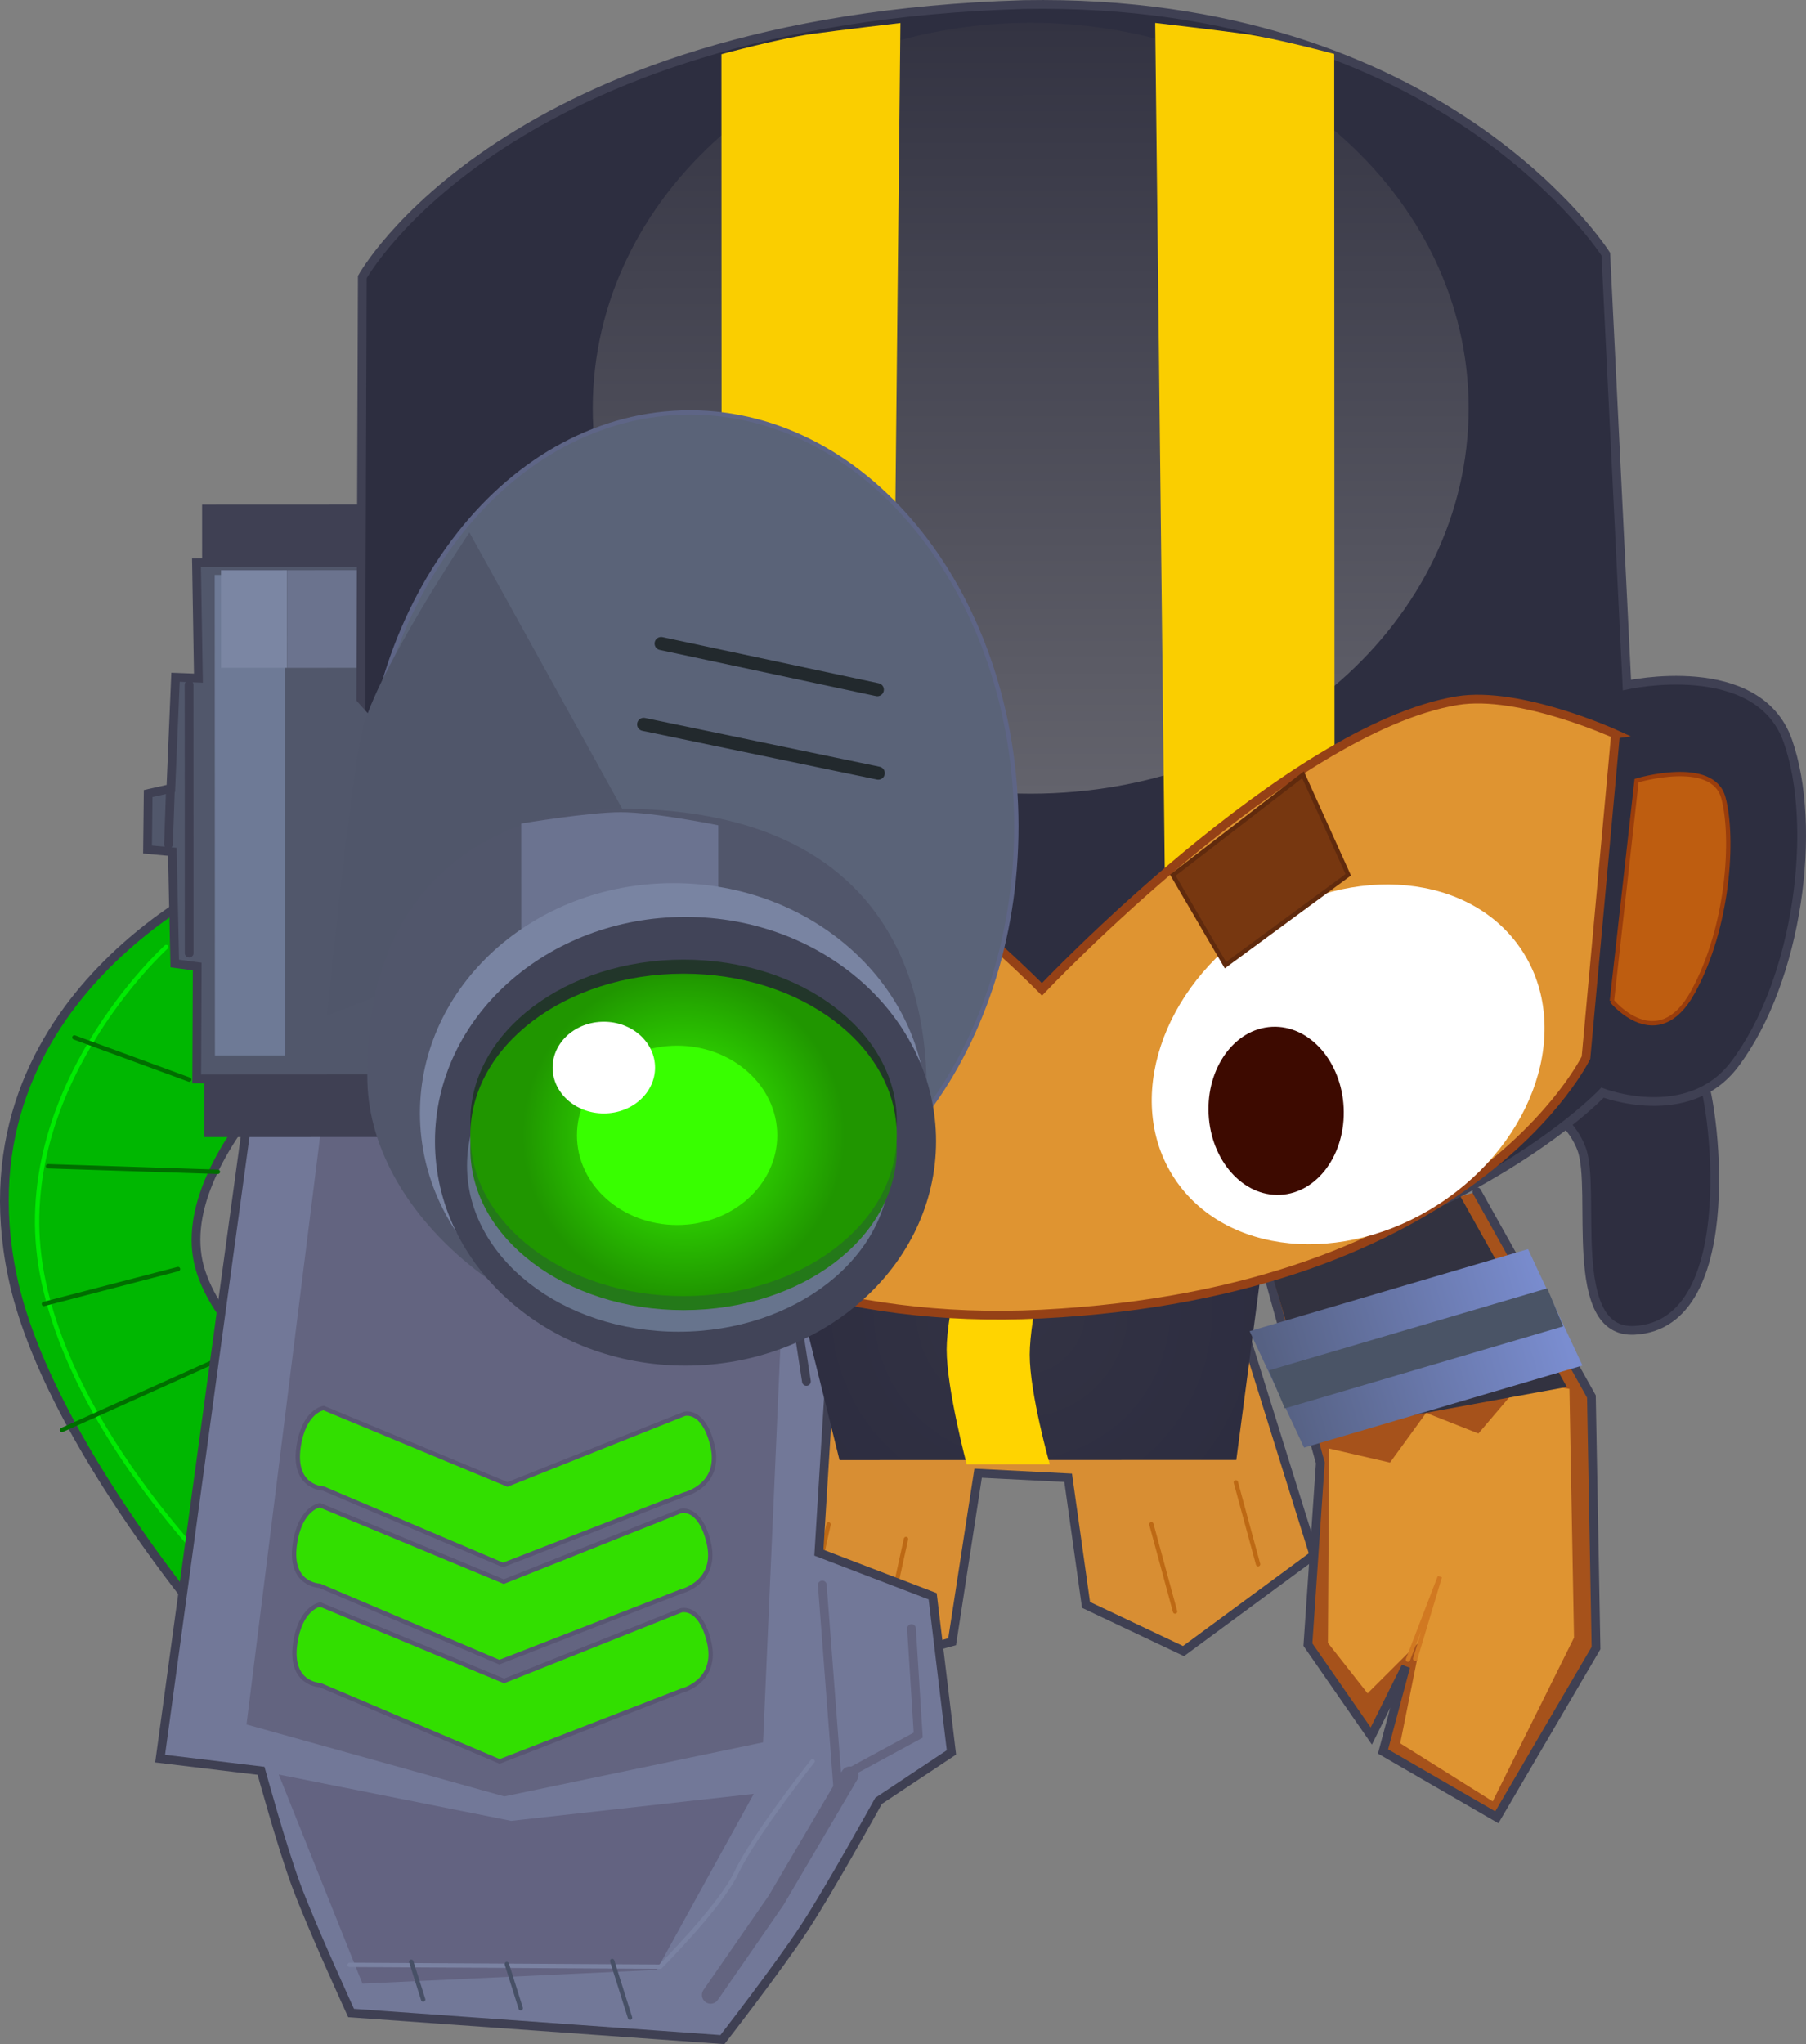 <svg version="1.1" xmlns="http://www.w3.org/2000/svg" xmlns:xlink="http://www.w3.org/1999/xlink" width="103.351" height="116.957" viewBox="0,0,103.351,116.957"><rect x="0" y="0" width="103.351" height="116.957" fill="#808080" stroke="none"/><defs><radialGradient cx="244.23" cy="194.847" r="14.524" gradientUnits="userSpaceOnUse" id="color-1"><stop offset="0" stop-color="#333344"/><stop offset="1" stop-color="#2d2d40"/></radialGradient><linearGradient x1="258.76" y1="199.324" x2="274.826" y2="194.589" gradientUnits="userSpaceOnUse" id="color-2"><stop offset="0" stop-color="#566183"/><stop offset="1" stop-color="#7a8dd0"/></linearGradient><linearGradient x1="244.731" y1="121.11" x2="244.75" y2="165.219" gradientUnits="userSpaceOnUse" id="color-3"><stop offset="0" stop-color="#333342"/><stop offset="1" stop-color="#63636c"/></linearGradient><linearGradient x1="209.362" y1="172.839" x2="241.337" y2="172.825" gradientUnits="userSpaceOnUse" id="color-4"><stop offset="0" stop-color="#22292d"/><stop offset="1" stop-color="#414456"/></linearGradient><radialGradient cx="224.875" cy="184.744" r="9.224" gradientUnits="userSpaceOnUse" id="color-5"><stop offset="0" stop-color="#38ff00"/><stop offset="1" stop-color="#209600"/></radialGradient></defs><g transform="translate(-185.758,-119.807)"><g data-paper-data="{&quot;isPaintingLayer&quot;:true}" fill-rule="nonzero" stroke-linejoin="miter" stroke-miterlimit="10" stroke-dasharray="" stroke-dashoffset="0" style="mix-blend-mode: normal"><g><path d="M256.115,193.318l4.832,15.462l-7.461,5.498l-5.579,-2.643l-1.022,-7.272l-5.153,-0.263l-1.487,9.644l-6.052,1.648l-5.125,-5.508l4.195,-17.189c0,0 6.033,2.397 10.805,2.126c4.772,-0.271 12.047,-1.502 12.047,-1.502z" data-paper-data="{&quot;index&quot;:null}" fill="#d88e33" stroke="#3f4053" stroke-width="0.5" stroke-linecap="round"/><path d="M210.592,210.932l-11.87,3.092c0,0 -10.268,-11.673 -12.254,-21.202c-3.355,-16.093 12.739,-23.006 12.739,-23.006l6.699,7.649c0,0 -10.844,8.56 -8.635,15.149c2.188,6.527 13.511,10.768 13.511,10.768z" fill="#00b701" stroke="#3f4053" stroke-width="0.5" stroke-linecap="round"/><path d="M237.605,207.864l-1.182,5.369" data-paper-data="{&quot;index&quot;:null}" fill="none" stroke="#bd6914" stroke-width="0.25" stroke-linecap="round"/><path d="M233.173,207.03l-0.904,4.106" data-paper-data="{&quot;index&quot;:null}" fill="none" stroke="#bd6914" stroke-width="0.25" stroke-linecap="round"/><path d="M199.745,211.47c0,0 -9.704,-8.871 -11.579,-18.753c-1.99,-10.488 7.104,-18.725 7.104,-18.725" fill="none" stroke="#00eb02" stroke-width="0.25" stroke-linecap="round"/><path d="M190.017,179.167l6.572,2.413" fill="none" stroke="#006e00" stroke-width="0.25" stroke-linecap="round"/><path d="M198.226,186.854l-9.72,-0.318" fill="none" stroke="#006e00" stroke-width="0.25" stroke-linecap="round"/><path d="M188.271,194.415l7.675,-1.996" fill="none" stroke="#006e00" stroke-width="0.25" stroke-linecap="round"/><path d="M200.785,196.462l-11.48,5.165" fill="none" stroke="#006e00" stroke-width="0.25" stroke-linecap="round"/><path d="M195.687,217.811l7.121,-10.497" fill="none" stroke="#006e00" stroke-width="0.25" stroke-linecap="round"/><path d="M234.033,185.768l-1.413,22.879l6.511,2.495l1.075,8.934l-4.17,2.771c0,0 -2.76,4.994 -4.222,7.229c-1.515,2.316 -4.713,6.431 -4.713,6.431l-21.251,-1.52c0,0 -2.252,-4.91 -3.152,-7.331c-0.807,-2.171 -2.001,-6.528 -2.001,-6.528l-5.776,-0.697l4.97,-36.361z" fill="#727898" stroke="#3f4053" stroke-width="0.5" stroke-linecap="round"/><path d="M230.994,183.68l-1.568,35.82l-14.809,3.092l-14.753,-4.115l4.482,-35.81z" fill="#636480" stroke="#3f4053" stroke-width="0" stroke-linecap="round"/><path d="M228.894,222.446l-5.552,10.073l-16.842,0.786l-4.791,-11.964l13.305,2.65z" fill="#636381" stroke="#3f4053" stroke-width="0" stroke-linecap="round"/><path d="M204.081,216.222c0,0 -1.756,-0.038 -1.434,-2.347c0.293,-2.101 1.438,-2.263 1.438,-2.263l10.522,4.373l10.127,-4.038c0,0 1.075,-0.317 1.594,1.769c0.581,2.337 -1.599,2.842 -1.599,2.842l-10.379,4.034z" fill="#32df00" stroke="#585672" stroke-width="0.25" stroke-linecap="butt"/><path d="M232.258,220.581c0,0 -3.333,4.202 -4.364,6.381c-0.916,1.937 -4.354,5.372 -4.354,5.372l-17.771,-0.103" fill="none" stroke="#7a82a2" stroke-width="0.25" stroke-linecap="round"/><path d="M237.92,212.988l0.384,6.099l-4.641,2.52l-0.849,-11.112" fill="none" stroke="#636480" stroke-width="0.5" stroke-linecap="round"/><path d="M234.384,221.381l-4.211,7.155l-3.748,5.419" fill="none" stroke="#636480" stroke-width="1" stroke-linecap="round"/><path d="M221.813,235.258l-1.022,-3.251" fill="none" stroke="#475066" stroke-width="0.25" stroke-linecap="round"/><path d="M215.555,234.712l-0.795,-2.528" fill="none" stroke="#475066" stroke-width="0.25" stroke-linecap="round"/><path d="M209.293,232.051l0.682,2.167" fill="none" stroke="#475066" stroke-width="0.25" stroke-linecap="round"/><path d="M204.06,210.54c0,0 -1.756,-0.038 -1.434,-2.347c0.293,-2.101 1.438,-2.263 1.438,-2.263l10.522,4.373l10.127,-4.038c0,0 1.075,-0.317 1.594,1.769c0.581,2.337 -1.599,2.842 -1.599,2.842l-10.379,4.034z" fill="#32df00" stroke="#585672" stroke-width="0.25" stroke-linecap="butt"/><path d="M204.273,204.98c0,0 -1.756,-0.038 -1.434,-2.347c0.293,-2.101 1.438,-2.263 1.438,-2.263l10.522,4.373l10.127,-4.038c0,0 1.075,-0.317 1.594,1.769c0.581,2.337 -1.599,2.842 -1.599,2.842l-10.379,4.034z" fill="#32df00" stroke="#585672" stroke-width="0.25" stroke-linecap="butt"/><path d="M257.753,209.306l-1.271,-4.681" data-paper-data="{&quot;index&quot;:null}" fill="none" stroke="#bd6914" stroke-width="0.25" stroke-linecap="round"/><path d="M251.648,207.022l1.356,4.993" data-paper-data="{&quot;index&quot;:null}" fill="none" stroke="#bd6914" stroke-width="0.25" stroke-linecap="round"/><path d="M229.703,186.833l29.047,-0.491l-2.243,16.999l-22.706,0.009z" data-paper-data="{&quot;index&quot;:null}" fill="url(#color-1)" stroke="#692206" stroke-width="0" stroke-linecap="butt"/><path d="M241.075,190.501l4.753,-0.002c0,0 -1.144,4.694 -1.143,6.82c0.001,2.234 1.149,6.277 1.149,6.277l-4.753,0.002c0,0 -1.148,-4.299 -1.149,-6.576c-0.001,-2.069 1.144,-6.521 1.144,-6.521z" data-paper-data="{&quot;index&quot;:null}" fill="#ffd400" stroke="none" stroke-width="0" stroke-linecap="butt"/><path d="M197.326,152.544l-0.002,-3.866l14.067,-0.006l0.002,3.866z" fill="#3f4053" stroke="none" stroke-width="0" stroke-linecap="butt"/><path d="M197.447,184.867l-0.002,-4.081l16.644,-0.007l0.002,4.081z" fill="#3f4053" stroke="none" stroke-width="0" stroke-linecap="butt"/><path d="M197.016,181.538l0.027,-6.427l-1.284,-0.173l-0.138,-6.392l-1.42,-0.131l0.036,-3.204l1.298,-0.292l0.267,-6.363l1.311,0.051l-0.11,-6.601l21.691,-0.009l0.012,29.53z" fill="#51576b" stroke="#3f4053" stroke-width="0.5" stroke-linecap="butt"/><path d="M198.057,180.198l-0.011,-27.494l4.013,-0.002l0.011,27.494z" fill="#6e7a96" stroke="#585c77" stroke-width="0" stroke-linecap="butt"/><path d="M202.182,158.019l-0.002,-5.584l7.066,-0.003l0.002,5.584z" fill="#6b738e" stroke="none" stroke-width="0" stroke-linecap="butt"/><path d="M196.584,174.343l-0.006,-15.356" fill="none" stroke="#3f4053" stroke-width="0.5" stroke-linecap="round"/><path d="M195.4,168.116l0.106,-3.007" fill="none" stroke="#3f4053" stroke-width="0.5" stroke-linecap="round"/><path d="M227.093,193.772l4.278,1.602l0.536,3.475" data-paper-data="{&quot;index&quot;:null}" fill="none" stroke="#3f4053" stroke-width="0.5" stroke-linecap="round"/><path d="M270.273,187.992l6.555,11.719l0.264,14.394l-5.676,9.683l-6.512,-3.766l1.3,-4.853l-1.972,3.969l-3.627,-5.229l0.71,-10.4l-3.323,-11.979" data-paper-data="{&quot;index&quot;:null}" fill="#a6521b" stroke="#3f4053" stroke-width="0.5" stroke-linecap="round"/><path d="M276.014,175.929c0,0 6.11,3.561 7.05,5.214c0.743,1.308 2.567,14.458 -3.777,14.782c-3.935,0.201 -2.14,-8.041 -3.024,-10.387c-0.977,-2.59 -4.081,-3.194 -4.081,-3.194" data-paper-data="{&quot;index&quot;:null}" fill="#2e2e40" stroke="#3f4053" stroke-width="0.5" stroke-linecap="round"/><path d="M275.833,213.51l-4.653,9.366l-5.293,-3.321l1.188,-5.904l-3.056,3.044l-2.268,-2.884l0.069,-11.122l3.483,0.803l2.068,-2.845l2.992,1.181l2.548,-2.993l2.66,0.442z" data-paper-data="{&quot;index&quot;:null}" fill="#df9431" stroke="#692206" stroke-width="0" stroke-linecap="round"/><path d="M268.712,187.154l6.711,12.011l-14.174,2.602l-3.55,-11.881" data-paper-data="{&quot;index&quot;:null}" fill="#323240" stroke="#174752" stroke-width="0" stroke-linecap="round"/><path d="M260.386,202.635l-3.117,-6.661l15.932,-4.696l3.117,6.661z" fill="url(#color-2)" stroke="#000000" stroke-width="0" stroke-linecap="butt"/><path d="M259.284,200.391l-0.914,-2.173l15.932,-4.696l0.914,2.173z" fill="#4a5466" stroke="#000000" stroke-width="0" stroke-linecap="butt"/><path d="M206.491,135.66c0,0 8.119,-14.714 37.852,-15.593c23.974,-0.429 33.309,14.283 33.309,14.283l1.209,24.651c0,0 7.493,-1.66 9.208,3.203c1.715,4.862 0.612,13.668 -3.051,18.501c-2.658,3.507 -7.556,1.622 -7.556,1.622c0,0 -9.608,10.254 -31.594,12.174c-16.619,1.451 -32.021,-7.418 -32.021,-7.418l-7.454,-23.8z" data-paper-data="{&quot;index&quot;:null}" fill="#2d2e40" stroke="#3f4053" stroke-width="0.5" stroke-linecap="round"/><path d="M244.75,165.219c-13.841,0.006 -25.066,-9.864 -25.071,-22.044c-0.005,-12.18 11.212,-22.059 25.053,-22.065c13.841,-0.006 25.066,9.864 25.071,22.044c0.005,12.18 -11.212,22.059 -25.053,22.065z" data-paper-data="{&quot;index&quot;:null}" fill="url(#color-3)" stroke="none" stroke-width="0" stroke-linecap="butt"/><path d="M278,177.084l1.412,-12.612c0,0 4.355,-1.315 4.97,0.986c0.615,2.301 0.291,7.402 -1.741,11.104c-2.032,3.702 -4.641,0.521 -4.641,0.521z" data-paper-data="{&quot;index&quot;:null}" fill="#be5d10" stroke="#9a3d0c" stroke-width="0.25" stroke-linecap="round"/><path d="M227.043,122.907c0,0 3.339,-0.901 5.132,-1.152c1.599,-0.223 5.111,-0.633 5.111,-0.633l-0.551,52.673l-9.674,-5.745z" data-paper-data="{&quot;index&quot;:null}" fill="#face00" stroke="none" stroke-width="0" stroke-linecap="butt"/><path d="M262.13,168.036l-9.669,5.753l-0.595,-52.672c0,0 3.512,0.407 5.112,0.629c1.793,0.249 5.133,1.147 5.133,1.147z" data-paper-data="{&quot;index&quot;:null}" fill="#face00" stroke="none" stroke-width="0" stroke-linecap="butt"/><path d="M278.208,161.815l-1.69,18.507c0,0 -6.47,13.42 -31.168,14.673c-23.272,1.181 -34.737,-14.747 -34.737,-14.747l-0.319,-11.322c0,0 0.367,-5.155 10.821,-5.727c10.944,-0.599 24.269,13.218 24.269,13.218c0,0 14.103,-14.913 23.755,-16.519c3.569,-0.594 9.07,1.917 9.07,1.917z" data-paper-data="{&quot;index&quot;:null}" fill="#df9431" stroke="#954116" stroke-width="0.5" stroke-linecap="round"/><path d="M257.698,172.725c5.499,-3.59 12.289,-2.926 15.167,1.482c2.877,4.408 0.752,10.891 -4.747,14.481c-5.499,3.59 -12.289,2.926 -15.167,-1.482c-2.877,-4.408 -0.752,-10.891 4.747,-14.481z" data-paper-data="{&quot;index&quot;:null}" fill="#ffffff" stroke="#954116" stroke-width="0" stroke-linecap="butt"/><path d="M205.146,158.77l7.585,8.453l-0.529,13.447l-6.625,0.003z" fill="#51576b" stroke="none" stroke-width="0" stroke-linecap="butt"/><path d="M258.551,178.558c2.134,-0.105 3.97,1.963 4.1,4.617c0.13,2.655 -1.494,4.892 -3.629,4.997c-2.134,0.105 -3.97,-1.963 -4.1,-4.617c-0.13,-2.655 1.494,-4.892 3.629,-4.997z" data-paper-data="{&quot;index&quot;:null}" fill="#3d0a00" stroke="none" stroke-width="0" stroke-linecap="butt"/><path d="M262.914,169.861l-7.028,5.171l-3.009,-5.15l7.449,-5.746z" data-paper-data="{&quot;index&quot;:null}" fill="#773710" stroke="#602a0d" stroke-width="0.25" stroke-linecap="round"/><path d="M266.332,214.766l1.823,-4.745l-1.408,4.698" data-paper-data="{&quot;index&quot;:null}" fill="none" stroke="#d17921" stroke-width="0.25" stroke-linecap="round"/><path d="M231.134,166.286l7.454,5.74l-3.004,5.153l-7.032,-5.165z" data-paper-data="{&quot;index&quot;:null}" fill="#773710" stroke="#602a0d" stroke-width="0.25" stroke-linecap="round"/><path d="M243.919,167.086c0.005,13.082 -8.35,23.691 -18.661,23.695c-10.312,0.004 -18.676,-10.598 -18.681,-23.68c-0.005,-13.082 8.35,-23.691 18.661,-23.695c10.312,-0.004 18.676,10.598 18.681,23.68z" fill="#5a6378" stroke="#5e6586" stroke-width="0.25" stroke-linecap="butt"/><path d="M223.592,156.628l12.371,2.639" fill="none" stroke="#22292d" stroke-width="0.75" stroke-linecap="round"/><path d="M236.017,164.045l-13.425,-2.79" fill="none" stroke="#22292d" stroke-width="0.75" stroke-linecap="round"/><path d="M204.472,177.907c0,0 1.292,-13.072 2.008,-16.244c0.757,-3.355 6.14,-11.39 6.14,-11.39l11.211,20.268z" fill="#50566a" stroke="#000000" stroke-width="0" stroke-linecap="round"/><path d="M210.114,172.071c0,0 6.022,-6.835 14.893,-5.109c13.111,2.55 13.076,14.322 13.076,14.322" fill="none" stroke="url(#color-4)" stroke-width="1" stroke-linecap="round"/><path d="M238.787,182.149c0.003,8.009 -6.485,14.505 -14.493,14.508c-8.007,0.003 -17.337,-6.989 -17.512,-14.996c-0.255,-11.64 7.526,-15.579 14.421,-15.582c13.661,-0.006 17.581,8.06 17.584,16.07z" fill="#51566b" stroke="none" stroke-width="0" stroke-linecap="butt"/><path d="M215.592,178.846l-0.005,-11.92c0,0 3.859,-0.646 5.691,-0.647c1.922,-0.001 5.584,0.749 5.584,0.749l0.005,11.812z" fill="#6b7390" stroke="none" stroke-width="0" stroke-linecap="butt"/><path d="M224.283,170.337c8.007,-0.003 14.501,5.886 14.504,13.154c0.003,7.268 -6.486,13.162 -14.493,13.166c-8.007,0.003 -14.501,-5.886 -14.504,-13.154c-0.003,-7.268 6.486,-13.162 14.493,-13.166z" fill="#7984a2" stroke="none" stroke-width="0" stroke-linecap="butt"/><path d="M224.982,172.27c7.918,-0.003 14.34,5.742 14.343,12.832c0.003,7.09 -6.414,12.84 -14.332,12.844c-7.918,0.003 -14.34,-5.742 -14.343,-12.832c-0.003,-7.09 6.414,-12.84 14.332,-12.844z" fill="#414458" stroke="none" stroke-width="0" stroke-linecap="butt"/><path d="M236.689,186.491c0.002,5.252 -5.414,9.511 -12.098,9.514c-6.684,0.003 -12.104,-4.252 -12.106,-9.504c-0.002,-5.252 5.414,-9.511 12.098,-9.514c6.684,-0.003 12.104,4.252 12.106,9.504z" fill="#67748d" stroke="none" stroke-width="NaN" stroke-linecap="butt"/><path d="M224.872,176.319c6.738,-0.003 12.202,4.125 12.204,9.219c0.002,5.094 -5.458,9.227 -12.196,9.229c-6.738,0.003 -12.202,-4.125 -12.204,-9.219c-0.002,-5.094 5.458,-9.227 12.196,-9.229z" fill="#247919" stroke="#22362a" stroke-width="0" stroke-linecap="butt"/><path d="M224.871,174.714c6.738,-0.003 12.202,4.125 12.204,9.219c0.002,5.094 -5.458,9.227 -12.196,9.229c-6.738,0.003 -12.202,-4.125 -12.204,-9.219c-0.002,-5.094 5.458,-9.227 12.196,-9.229z" fill="#22362a" stroke="#22362a" stroke-width="0" stroke-linecap="butt"/><path d="M224.871,175.519c6.738,-0.003 12.202,4.125 12.204,9.219c0.002,5.094 -5.458,9.227 -12.196,9.229c-6.738,0.003 -12.202,-4.125 -12.204,-9.219c-0.002,-5.094 5.458,-9.227 12.196,-9.229z" fill="url(#color-5)" stroke="#22362a" stroke-width="0" stroke-linecap="butt"/><path d="M224.503,179.637c3.165,-0.001 5.732,2.295 5.733,5.129c0.001,2.834 -2.564,5.132 -5.728,5.133c-3.165,0.001 -5.731,-2.295 -5.733,-5.129c-0.001,-2.834 2.563,-5.132 5.728,-5.133z" fill="#38ff00" stroke="none" stroke-width="0" stroke-linecap="butt"/><path d="M220.312,178.267c1.619,-0.001 2.931,1.174 2.932,2.623c0.001,1.449 -1.311,2.625 -2.93,2.625c-1.619,0.001 -2.931,-1.174 -2.932,-2.623c-0.001,-1.449 1.311,-2.625 2.93,-2.625z" fill="#ffffff" stroke="none" stroke-width="0" stroke-linecap="butt"/><path d="M198.408,158.02l-0.002,-5.584l3.764,-0.002l0.002,5.584z" fill="#7b86a3" stroke="none" stroke-width="0" stroke-linecap="butt"/></g></g></g></svg>